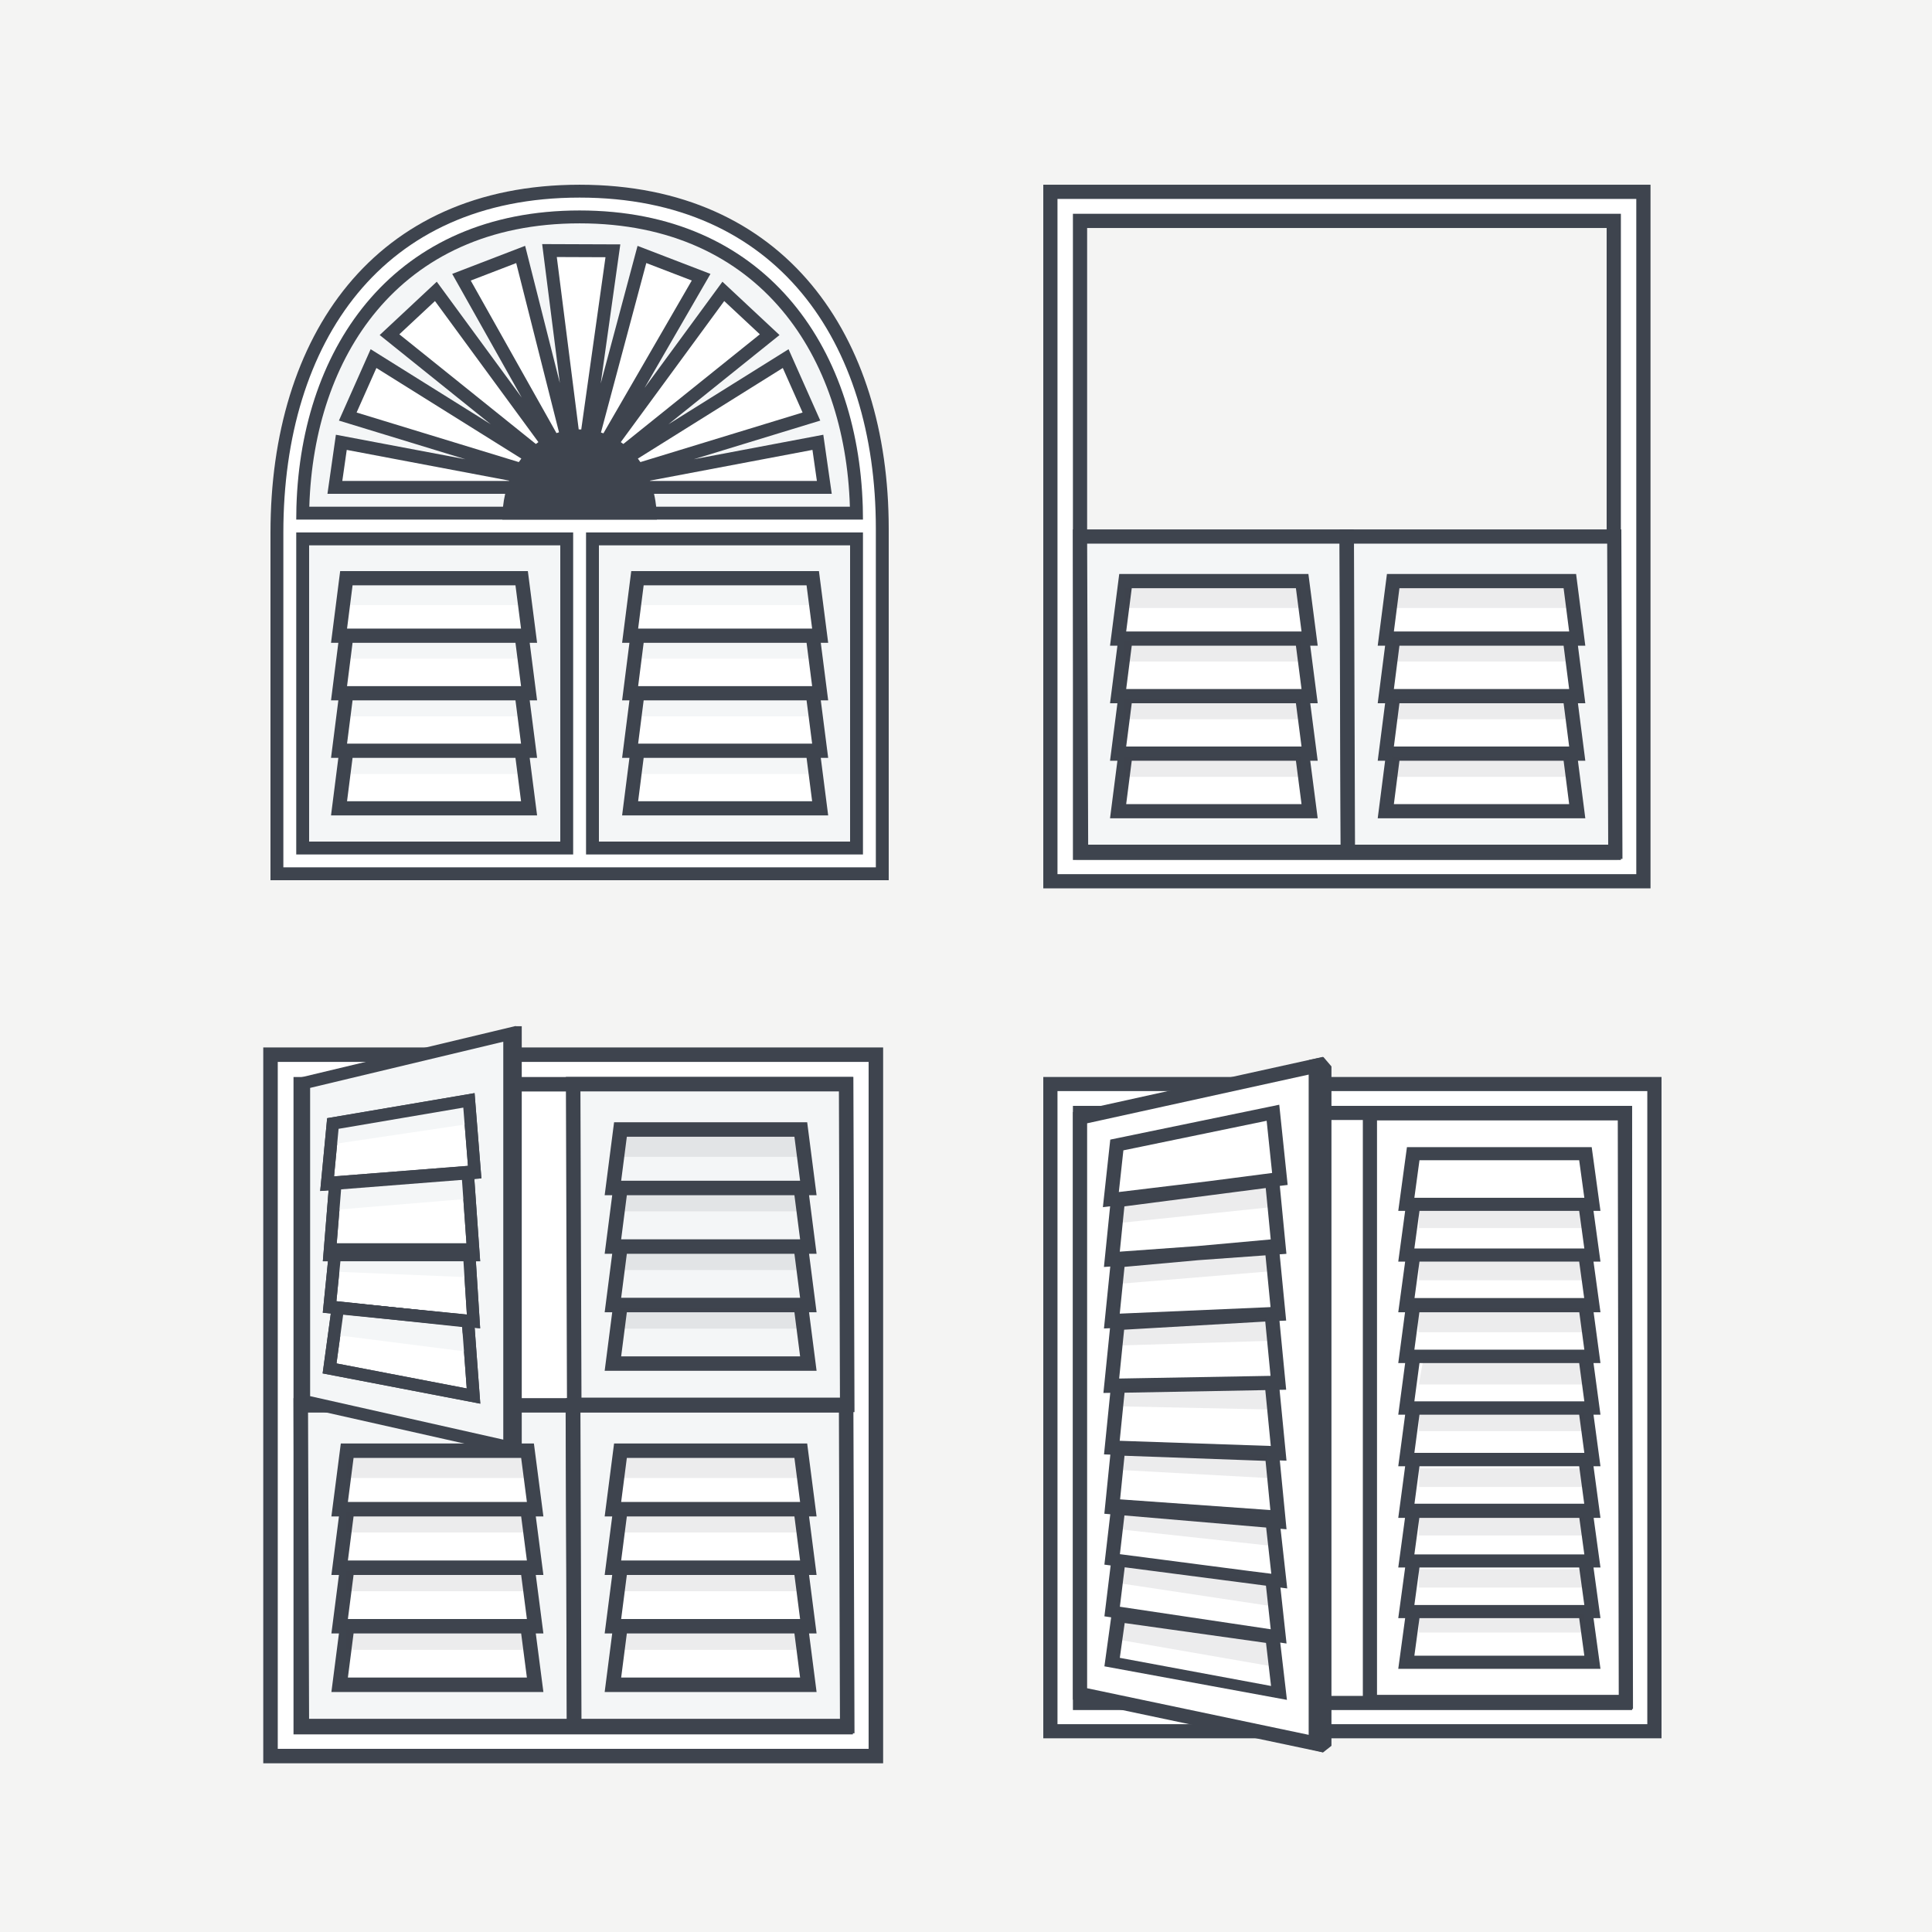 <svg width="164" height="164" viewBox="0 0 164 164" fill="none" xmlns="http://www.w3.org/2000/svg">
<rect width="164" height="164" fill="#F4F4F3"/>
<path d="M75.44 44.865C75.44 61.168 75.44 74.72 75.44 74.72H22.96C22.96 74.72 22.96 55.61 22.96 45.2C22.96 28.561 31.707 15.68 49.2 15.68C66.694 15.68 75.44 28.561 75.44 44.865Z" fill="white"/>
<path d="M49.2 17.866C33.164 17.866 25.147 29.893 25.147 44.106H73.253C73.253 29.893 65.236 17.866 49.2 17.866Z" fill="#F4F6F7"/>
<path d="M48.653 72.533H25.147V45.199L48.653 45.2V72.533Z" fill="#F4F6F7"/>
<path d="M73.253 72.533H49.747V45.199L73.253 45.2V72.533Z" fill="#F4F6F7"/>
<path fill-rule="evenodd" clip-rule="evenodd" d="M48.653 72.533H25.147V45.199L48.653 45.2V72.533ZM26.24 71.439V46.293L47.56 46.293V71.439H26.24Z" fill="#3E444E"/>
<path fill-rule="evenodd" clip-rule="evenodd" d="M49.747 72.533H73.253V45.2L49.747 45.199V72.533ZM50.84 46.293V71.439H72.16V46.293L50.84 46.293Z" fill="#3E444E"/>
<path fill-rule="evenodd" clip-rule="evenodd" d="M49.2 17.866C64.823 17.866 72.835 29.282 73.237 43.013C73.248 43.376 73.253 43.74 73.253 44.106H25.147C25.147 43.74 25.152 43.376 25.163 43.013C25.565 29.282 33.577 17.866 49.2 17.866ZM26.256 43.013C26.452 36.532 28.392 30.661 31.998 26.359C35.784 21.841 41.481 18.96 49.2 18.96C56.918 18.96 62.616 21.841 66.402 26.359C70.008 30.661 71.948 36.532 72.143 43.013H26.256Z" fill="#3E444E"/>
<path fill-rule="evenodd" clip-rule="evenodd" d="M22.96 74.72H75.44V44.865C75.44 28.561 66.694 15.68 49.2 15.68C31.707 15.68 22.96 28.561 22.96 45.2L22.96 74.72ZM68.04 24.858C72.209 29.87 74.347 36.896 74.347 44.865V73.626H24.053L24.053 45.2C24.053 37.059 26.194 29.949 30.363 24.896C34.509 19.872 40.747 16.773 49.2 16.773C57.653 16.773 63.893 19.872 68.04 24.858Z" fill="#3E444E"/>
<path d="M28.427 68.559H44.827L44.188 63.672H44.827L44.188 58.792H44.827L44.188 53.906H44.827L44.188 49.026H29.059L28.427 53.906H29.059L28.427 58.792H29.059L28.427 63.672H29.059L28.427 68.559Z" fill="white"/>
<path d="M53.573 68.559H69.973L69.334 63.672H69.973L69.334 58.792H69.973L69.334 53.906H69.973L69.334 49.026H54.206L53.573 53.906H54.206L53.573 58.792H54.206L53.573 63.672H54.206L53.573 68.559Z" fill="white"/>
<path d="M52.027 21.289L46.643 21.269L49.2 41.373L44.198 21.599L39.172 23.532L49.2 41.373L36.999 24.734L33.064 28.409L49.2 41.373L31.707 30.44L29.52 35.36L49.2 41.373L28.973 37.546L28.427 41.373H49.2H69.973L69.427 37.546L49.2 41.373L68.88 35.36L66.693 30.44L49.2 41.373L65.336 28.409L61.401 24.734L49.2 41.373L59.516 23.532L54.49 21.599L49.2 41.373L52.027 21.289Z" fill="white"/>
<path d="M68.962 63.97V65.701H54.021V63.97H68.962ZM68.962 59.078V60.809H54.021V59.078H68.962ZM68.962 54.18V55.911H54.021V54.18H68.962ZM68.878 49.614V51.363H54.045V49.614H68.878Z" fill="#F4F6F7"/>
<path d="M44.252 63.97V65.701H29.312V63.97H44.252ZM44.252 59.078V60.809H29.312V59.078H44.252ZM44.252 54.18V55.911H29.312V54.18H44.252ZM44.169 49.614V51.363H29.336V49.614H44.169Z" fill="#F4F6F7"/>
<path fill-rule="evenodd" clip-rule="evenodd" d="M53.584 48.48H69.517L70.301 54.566H69.673L70.301 59.452H69.673L70.301 64.332H69.673L70.301 69.218H52.808L53.431 64.332H52.808L53.431 59.452H52.808L53.431 54.566H52.808L53.584 48.48ZM54.169 53.36H68.939L68.466 49.686H54.638L54.169 53.36ZM54.638 54.566L54.169 58.246H68.939L68.466 54.566H54.638ZM54.638 59.452L54.169 63.126H68.939L68.466 59.452H54.638ZM54.638 64.332L54.169 68.012H68.939L68.466 64.332H54.638Z" fill="#3E444E"/>
<path fill-rule="evenodd" clip-rule="evenodd" d="M28.875 48.48H44.808L45.592 54.566H44.963L45.592 59.452H44.964L45.592 64.332H44.963L45.592 69.218H28.099L28.721 64.332H28.099L28.721 59.452H28.099L28.721 54.566H28.099L28.875 48.48ZM29.459 53.36H44.229L43.756 49.686H29.928L29.459 53.36ZM29.928 54.566L29.459 58.246H44.23L43.756 54.566H29.928ZM29.928 59.452L29.459 63.126H44.229L43.756 59.452H29.928ZM29.928 64.332L29.459 68.012H44.23L43.756 64.332H29.928Z" fill="#3E444E"/>
<path fill-rule="evenodd" clip-rule="evenodd" d="M50.993 32.555L52.656 20.745L46.022 20.72L47.522 32.509L44.576 20.868L38.386 23.249L44.289 33.751L37.076 23.914L32.23 28.44L41.659 36.015L31.463 29.643L28.77 35.702L39.507 38.983L28.513 36.903L27.796 41.92H42.883C42.801 42.273 42.739 42.638 42.699 43.013L42.695 43.047L42.689 43.102C42.657 43.43 42.64 43.765 42.64 44.106H55.76C55.76 43.734 55.74 43.369 55.701 43.013C55.683 42.847 55.661 42.684 55.635 42.522C55.602 42.318 55.563 42.117 55.517 41.92H70.604L69.887 36.903L58.892 38.983L69.63 35.702L66.937 29.643L56.741 36.015L66.17 28.44L61.324 23.914L54.714 32.929L60.309 23.251L54.119 20.871L50.993 32.555ZM51.222 36.783C51.153 36.759 51.083 36.737 51.012 36.715L54.861 22.328L58.722 23.812L51.222 36.783ZM54.36 39.225C54.291 39.123 54.219 39.024 54.146 38.927L66.449 31.237L68.129 35.017L54.36 39.225ZM64.501 28.378L52.914 37.688C52.842 37.634 52.77 37.581 52.696 37.53L61.477 25.554L64.501 28.378ZM51.398 21.834L49.34 36.455C49.294 36.454 49.247 36.453 49.2 36.453C49.175 36.453 49.15 36.453 49.125 36.453L47.264 21.818L51.398 21.834ZM47.453 36.696L43.819 22.331L39.959 23.815L47.236 36.764C47.308 36.74 47.38 36.717 47.453 36.696ZM36.923 25.554L45.704 37.53C45.63 37.581 45.558 37.634 45.486 37.688L33.898 28.378L36.923 25.554ZM44.254 38.927L31.951 31.237L30.27 35.017L44.04 39.225C44.109 39.123 44.18 39.024 44.254 38.927ZM55.177 40.799L55.187 40.827H69.343L68.966 38.19L55.177 40.799ZM43.223 40.799L29.434 38.19L29.057 40.827H43.213L43.223 40.799Z" fill="#3E444E"/>
<rect x="89.183" y="16.19" width="2.187" height="59.04" fill="white"/>
<rect x="137.29" y="16.19" width="2.187" height="57.947" fill="white"/>
<rect width="50.293" height="2.187" transform="matrix(-1 0 0 1 139.476 73.043)" fill="white"/>
<rect width="50.293" height="2.187" transform="matrix(-1 0 0 1 139.476 16.19)" fill="white"/>
<path d="M88.56 15.68H140.105V75.41H88.56V15.68ZM89.766 16.886V74.204H138.898V16.886H89.766V16.886Z" fill="#3E444E"/>
<path fill-rule="evenodd" clip-rule="evenodd" d="M91.076 18.147H137.59V72.998H91.076V18.147ZM92.282 19.354V71.791H136.383V19.354H92.282Z" fill="#3E444E"/>
<path d="M114.402 72.304H91.769L91.678 45.546H114.305L114.402 72.304Z" fill="#F4F6F7"/>
<path fill-rule="evenodd" clip-rule="evenodd" d="M91.073 44.942H114.906L115.007 72.907H91.168L91.073 44.942ZM92.284 46.148L92.37 71.7H113.796L113.704 46.148H92.284Z" fill="#3E444E"/>
<path d="M111.168 68.86H94.912L95.539 63.974H110.535L111.168 68.86ZM111.168 63.974H94.912L95.539 59.094H110.535L111.168 63.974ZM111.168 59.094H94.912L95.539 54.208H110.535L111.168 59.094ZM111.168 54.208H94.912L95.539 49.328H110.535L111.168 54.208Z" fill="white"/>
<path fill-rule="evenodd" clip-rule="evenodd" d="M95.008 48.725H111.065L111.855 54.811H111.221L111.855 59.697H111.221L111.855 64.577H111.221L111.855 69.463H94.226L94.853 64.577H94.226L94.853 59.697H94.226L94.853 54.811H94.226L95.008 48.725ZM95.597 53.605H110.482L110.005 49.931H96.07L95.597 53.605ZM96.07 54.811L95.597 58.491H110.482L110.005 54.811H96.07ZM96.07 59.697L95.597 63.371H110.482L110.005 59.697H96.07ZM96.07 64.577L95.597 68.257H110.482L110.005 64.577H96.07Z" fill="#3E444E"/>
<path opacity="0.1" d="M110.505 64.215V65.946H95.449V64.215H110.505ZM110.505 59.323V61.054H95.449V59.323H110.505ZM110.505 54.425V56.156H95.449V54.425H110.505ZM110.421 49.858V51.608H95.473V49.858H110.421V49.858Z" fill="#3E444E"/>
<path d="M137.119 72.304H114.42L114.33 45.546H137.029L137.119 72.304Z" fill="#F4F6F7"/>
<path fill-rule="evenodd" clip-rule="evenodd" d="M113.724 44.942H137.629L137.724 72.907H113.818L113.724 44.942ZM114.934 46.148L115.021 71.7H136.513L136.427 46.148H114.934Z" fill="#3E444E"/>
<path d="M133.886 68.86H117.635L118.262 63.974H133.258L133.886 68.86ZM133.886 63.974H117.635L118.262 59.094H133.258L133.886 63.974ZM133.886 59.094H117.635L118.262 54.208H133.258L133.886 59.094ZM133.886 54.208H117.635L118.262 49.328H133.258L133.886 54.208Z" fill="white"/>
<path fill-rule="evenodd" clip-rule="evenodd" d="M117.732 48.725H133.789L134.571 54.811H133.944L134.571 59.697H133.944L134.571 64.577H133.944L134.571 69.463H116.949L117.577 64.577H116.949L117.577 59.697H116.949L117.577 54.811H116.949L117.732 48.725ZM118.321 53.605H133.2L132.728 49.931H118.793L118.321 53.605ZM118.793 54.811L118.321 58.491H133.2L132.728 54.811H118.793ZM118.793 59.697L118.321 63.371H133.2L132.728 59.697H118.793ZM118.793 64.577L118.321 68.257H133.2L132.728 64.577H118.793Z" fill="#3E444E"/>
<path opacity="0.1" d="M133.228 64.215V65.946H118.172V64.215H133.228ZM133.228 59.323V61.054H118.172V59.323H133.228ZM133.228 54.425V56.156H118.172V54.425H133.228ZM133.138 49.858V51.608H118.19V49.858H133.138V49.858Z" fill="#3E444E"/>
<rect x="22.823" y="89.026" width="2.87" height="59.792" fill="white"/>
<rect x="22.823" y="146.426" width="50.225" height="2.392" fill="white"/>
<rect x="22.823" y="89.504" width="50.225" height="2.392" fill="white"/>
<rect x="71.613" y="89.026" width="2.87" height="59.792" fill="white"/>
<g clip-path="url(#clip0_6854_25172)">
<rect x="22.983" y="89.432" width="2.232" height="60.063" fill="white"/>
<rect x="72.092" y="89.432" width="2.232" height="58.951" fill="white"/>
<rect width="51.341" height="2.225" transform="matrix(-1 0 0 1 74.324 147.271)" fill="white"/>
<rect width="51.341" height="2.225" transform="matrix(-1 0 0 1 74.324 89.432)" fill="white"/>
<path d="M22.347 88.914H74.966V149.679H22.347V88.914ZM23.578 90.141V148.452H73.734V90.141H23.578V90.141Z" fill="#3E444E"/>
<path d="M25.53 92.037H71.782V146.611H25.53V92.037Z" fill="white"/>
<path fill-rule="evenodd" clip-rule="evenodd" d="M24.915 91.424H72.398V147.225H24.915V91.424ZM26.146 92.651V145.997H71.166V92.651H26.146Z" fill="#3E444E"/>
<path d="M48.727 146.519H25.623L25.53 119.297H48.629L48.727 146.519Z" fill="#F4F6F7"/>
<path fill-rule="evenodd" clip-rule="evenodd" d="M24.913 118.682H49.242L49.345 147.132H25.009L24.913 118.682ZM26.149 119.909L26.237 145.904H48.109L48.015 119.909H26.149Z" fill="#3E444E"/>
<path d="M45.427 143.015H28.831L29.472 138.044H44.78L45.427 143.015ZM45.427 138.044H28.831L29.472 133.08H44.78L45.427 138.044ZM45.427 133.08H28.831L29.472 128.109H44.78L45.427 133.08ZM45.427 128.109H28.831L29.472 123.144H44.78L45.427 128.109Z" fill="white"/>
<path fill-rule="evenodd" clip-rule="evenodd" d="M28.93 122.531H45.321L46.127 128.723H45.481L46.127 133.693H45.481L46.127 138.658H45.481L46.127 143.629H28.131L28.772 138.658H28.131L28.771 133.693H28.131L28.772 128.723H28.131L28.93 122.531ZM29.531 127.495H44.726L44.239 123.758H30.013L29.531 127.495ZM30.013 128.723L29.531 132.466H44.726L44.239 128.723H30.013ZM30.013 133.693L29.531 137.431H44.726L44.239 133.693H30.013ZM30.013 138.658L29.531 142.401H44.726L44.239 138.658H30.013Z" fill="#3E444E"/>
<path opacity="0.1" d="M44.749 138.289V140.051H29.379V138.289H44.749ZM44.749 133.313V135.074H29.379V133.313H44.749ZM44.749 128.33V130.091H29.379V128.33H44.749ZM44.663 123.684V125.464H29.404V123.684H44.663V123.684Z" fill="#3E444E"/>
<path d="M71.918 146.519H48.746L48.653 119.297H71.825L71.918 146.519Z" fill="#F4F6F7"/>
<path fill-rule="evenodd" clip-rule="evenodd" d="M48.035 118.682H72.439L72.535 147.132H48.132L48.035 118.682ZM49.271 119.909L49.359 145.904H71.3L71.212 119.909H49.271Z" fill="#3E444E"/>
<path d="M68.617 143.015H52.028L52.668 138.044H67.977L68.617 143.015ZM68.617 138.044H52.028L52.668 133.08H67.977L68.617 138.044ZM68.617 133.08H52.028L52.668 128.109H67.977L68.617 133.08ZM68.617 128.109H52.028L52.668 123.144H67.977L68.617 128.109Z" fill="white"/>
<path fill-rule="evenodd" clip-rule="evenodd" d="M52.127 122.531H68.518L69.317 128.723H68.677L69.317 133.693H68.677L69.317 138.658H68.677L69.317 143.629H51.328L51.968 138.658H51.328L51.968 133.693H51.328L51.968 128.723H51.328L52.127 122.531ZM52.728 127.495H67.917L67.435 123.758H53.21L52.728 127.495ZM53.21 128.723L52.728 132.466H67.917L67.435 128.723H53.21ZM53.21 133.693L52.728 137.431H67.917L67.435 133.693H53.21ZM53.21 138.658L52.728 142.401H67.917L67.435 138.658H53.21Z" fill="#3E444E"/>
<path opacity="0.1" d="M67.946 138.289V140.051H52.576V138.289H67.946ZM67.946 133.313V135.074H52.576V133.313H67.946ZM67.946 128.33V130.091H52.576V128.33H67.946ZM67.854 123.684V125.464H52.594V123.684H67.854V123.684Z" fill="#3E444E"/>
</g>
<path d="M71.918 119.254H48.746L48.654 92.032H71.826L71.918 119.254Z" fill="#F4F6F7"/>
<path fill-rule="evenodd" clip-rule="evenodd" d="M48.035 91.417H72.439L72.535 119.867H48.132L48.035 91.417ZM49.271 92.645L49.359 118.64H71.3L71.212 92.645H49.271Z" fill="#3E444E"/>
<path fill-rule="evenodd" clip-rule="evenodd" d="M52.127 95.265H68.519L69.317 101.457H68.677L69.317 106.428H68.677L69.317 111.393H68.677L69.317 116.363H51.328L51.969 111.393H51.328L51.968 106.428H51.328L51.969 101.457H51.328L52.127 95.265ZM52.728 100.23H67.917L67.435 96.493H53.21L52.728 100.23ZM53.21 101.457L52.728 105.201H67.918L67.435 101.457H53.21ZM53.21 106.428L52.728 110.165H67.917L67.435 106.428H53.21ZM53.21 111.393L52.728 115.136H67.918L67.435 111.393H53.21Z" fill="#3E444E"/>
<path opacity="0.1" d="M67.946 111.024V112.786H52.576V111.024H67.946ZM67.946 106.047V107.809H52.576V106.047H67.946ZM67.946 101.064V102.826H52.576V101.064H67.946ZM67.853 96.419V98.199H52.594V96.419H67.853V96.419Z" fill="#3E444E"/>
<path d="M43.246 87.76L25.798 91.933V118.934L43.246 122.862V87.76Z" fill="#F4F6F7"/>
<path fill-rule="evenodd" clip-rule="evenodd" d="M43.773 87.093V123.52L25.273 119.355V91.518L43.773 87.093ZM26.325 92.348V118.514L42.721 122.204V88.427L26.325 92.348Z" fill="#3E444E"/>
<path d="M39.806 93.406L28.256 95.369L27.764 100.524L40.298 99.542L39.806 93.406Z" fill="white"/>
<path fill-rule="evenodd" clip-rule="evenodd" d="M40.285 92.791L40.864 100.026L27.181 101.098L27.77 94.918L40.285 92.791ZM28.741 95.821L28.348 99.951L39.731 99.059L39.328 94.021L28.741 95.821Z" fill="#3E444E"/>
<path d="M39.695 99.495L28.474 100.375L27.976 106.536H40.194L39.695 99.495Z" fill="white"/>
<path fill-rule="evenodd" clip-rule="evenodd" d="M40.183 98.929L40.759 107.062H27.405L27.986 99.886L40.183 98.929ZM28.963 100.865L28.546 106.01H39.63L39.208 100.061L28.963 100.865Z" fill="#3E444E"/>
<path d="M40.194 112.169L39.805 106.067H34.137H28.468L27.976 110.96L40.194 112.169Z" fill="white"/>
<path fill-rule="evenodd" clip-rule="evenodd" d="M27.993 105.541H40.299L40.758 112.754L27.399 111.431L27.993 105.541ZM28.944 106.593L28.552 110.488L39.63 111.585L39.311 106.593H28.944Z" fill="#3E444E"/>
<path d="M40.194 118.506L39.724 112.169L28.68 110.996L27.976 116.159L40.194 118.506Z" fill="white"/>
<path fill-rule="evenodd" clip-rule="evenodd" d="M28.228 110.418L40.217 111.692L40.77 119.152L27.387 116.582L28.228 110.418ZM29.133 111.573L28.564 115.736L39.619 117.86L39.232 112.646L29.133 111.573Z" fill="#3E444E"/>
<path d="M28.502 97.088V95.369L40.052 93.406V95.369L28.502 97.088Z" fill="#F4F6F7"/>
<path d="M28.01 102.733V101.015L39.806 99.788V101.752L28.01 102.733Z" fill="#F4F6F7"/>
<path d="M28.446 107.947L28.926 106.238L39.724 105.597L39.644 108.414L28.446 107.947Z" fill="#F4F6F7"/>
<path d="M28.256 113.289L28.748 111.325L39.02 112.404L39.724 114.751L28.256 113.289Z" fill="#F4F6F7"/>
<path fill-rule="evenodd" clip-rule="evenodd" d="M40.183 98.929L40.759 107.062H27.405L27.986 99.886L40.183 98.929ZM28.963 100.865L28.546 106.01H39.63L39.208 100.061L28.963 100.865Z" fill="#3E444E"/>
<path fill-rule="evenodd" clip-rule="evenodd" d="M27.993 105.541H40.299L40.758 112.754L27.399 111.431L27.993 105.541ZM28.944 106.593L28.552 110.488L39.63 111.585L39.311 106.593H28.944Z" fill="#3E444E"/>
<path fill-rule="evenodd" clip-rule="evenodd" d="M28.228 110.418L40.217 111.692L40.77 119.152L27.387 116.582L28.228 110.418ZM29.133 111.573L28.564 115.736L39.619 117.86L39.232 112.646L29.133 111.573Z" fill="#3E444E"/>
<path fill-rule="evenodd" clip-rule="evenodd" d="M40.285 92.791L40.864 100.026L27.181 101.098L27.77 94.918L40.285 92.791ZM28.741 95.821L28.348 99.951L39.731 99.059L39.328 94.021L28.741 95.821Z" fill="#3E444E"/>
<line x1="44.016" y1="87.112" x2="44.016" y2="122.787" stroke="#3E444E" stroke-width="0.547"/>
<path d="M141.04 91.391V147.151H88.56V91.391H141.04ZM91.84 144.392H137.76V94.151H91.84V144.392Z" fill="white"/>
<path d="M88.56 91.419H141.04V147.558H88.56V91.419ZM89.766 92.618V146.359H139.833V92.618H89.766Z" fill="#3E444E"/>
<path d="M91.679 94.473H136.986V144.559H91.679V94.473Z" fill="white"/>
<path fill-rule="evenodd" clip-rule="evenodd" d="M91.076 93.873H138.542V145.159H91.076V93.873ZM92.282 95.072V143.959H137.335V95.072H92.282Z" fill="#3E444E"/>
<path d="M111.604 148.32L91.84 144.073V94.813L111.604 90.373V148.32ZM137.76 144.756H116.306L116.221 94.445H137.674L137.76 144.756Z" fill="white"/>
<path fill-rule="evenodd" clip-rule="evenodd" d="M112.297 89.713V148.753L91.076 144.275V94.396L112.297 89.713ZM92.282 95.353V143.308L111.094 147.264V91.217L92.282 95.353ZM115.686 93.909H138.531L138.618 145.069H115.686V93.909ZM116.889 95.108V143.869H137.409L137.327 95.108H116.889Z" fill="#3E444E"/>
<path d="M135.172 141.062H119.971L120.556 136.787H134.581L135.172 141.062ZM135.172 136.787H119.971L120.556 132.518H134.581L135.172 136.787ZM135.172 132.518H119.971L120.556 128.243H134.581L135.172 132.518Z" fill="white"/>
<path d="M135.172 128.239H119.971L120.556 123.875H134.581L135.172 128.239ZM135.172 123.875H119.971L120.556 119.516H134.581L135.172 123.875ZM135.172 119.516H119.971L120.556 115.152H134.581L135.172 119.516ZM135.172 115.152H119.971L120.556 110.788H134.581L135.172 115.152Z" fill="white"/>
<path d="M135.172 110.784H119.971L120.556 106.516H134.581L135.172 110.784ZM135.172 106.516H119.971L120.556 102.243H134.581L135.172 106.516ZM135.172 102.243H119.971L120.556 97.976H134.581L135.172 102.243Z" fill="white"/>
<path fill-rule="evenodd" clip-rule="evenodd" d="M135.113 97.376H119.43L118.693 102.788H119.278L118.693 107.092H119.278L118.693 111.391H119.269L118.693 115.704H119.278L118.693 120.086H119.278L118.693 124.463H119.278L118.693 128.846H119.266L118.693 133.06H119.278L118.693 137.357H119.278L118.693 141.659H135.857L135.266 137.357H135.857L135.266 133.06H135.857L135.278 128.846H135.857L135.266 124.463H135.857L135.266 120.086H135.857L135.266 115.704H135.857L135.275 111.391H135.857L135.266 107.092H135.857L135.266 102.788H135.857L135.113 97.376ZM120.485 111.391H134.059L134.488 114.57H120.06L120.485 111.391ZM134.476 110.188L134.05 107.092H120.494L120.073 110.188H134.476ZM120.06 105.979L120.494 102.788H134.05L134.488 105.979H120.06ZM134.05 98.489L134.488 101.674H120.06L120.494 98.489H134.05ZM134.062 128.846H120.482L120.06 131.947H134.488L134.062 128.846ZM134.05 124.463L134.479 127.644H120.069L120.494 124.463H134.05ZM120.494 115.704L120.06 118.953H134.488L134.05 115.704H120.494ZM134.05 120.086H120.494L120.06 123.329H134.488L134.05 120.086ZM120.494 133.06L120.06 136.244H134.488L134.05 133.06H120.494ZM134.05 137.357H120.494L120.06 140.546H134.488L134.05 137.357Z" fill="#3E444E"/>
<path opacity="0.1" d="M120.442 102.681H134.515V104.247H120.442V102.681ZM120.442 107.11H134.515V108.676H120.442V107.11ZM134.515 137.011V138.577H120.442V137.011H134.515ZM134.515 133.197V134.763H120.442V133.197H134.515ZM134.515 128.774V130.34H120.442V128.774H134.515ZM134.442 124.636V126.219H120.466V124.636H134.442ZM134.515 119.922V121.487H120.442V119.922H134.515ZM134.34 115.397L134.515 117.523H120.442L120.813 115.397H134.34ZM134.34 110.973L134.48 113.091H120.407L120.267 110.973H134.34Z" fill="#3E444E"/>
<path d="M108.647 100.586L94.297 102.445L94.804 97.454L108.056 94.509L108.647 100.586Z" fill="white"/>
<path d="M108.539 106.374L94.381 107.394L94.894 102.367L107.984 100.669L108.539 106.374Z" fill="white"/>
<path d="M108.515 111.894L94.381 112.506L94.906 107.353L107.954 106.171L108.515 111.894Z" fill="white"/>
<path d="M108.515 117.748L94.333 118L94.876 112.673L107.948 111.917L108.515 117.748ZM108.539 123.735L94.381 123.249L94.912 118L107.954 117.76L108.539 123.735Z" fill="white"/>
<path d="M108.538 129.464L94.405 128.258L94.912 123.261L107.977 123.735L108.538 129.464Z" fill="white"/>
<path d="M108.593 135.655L94.405 133.544L94.942 128.307L107.977 129.368L108.593 135.655Z" fill="white"/>
<path d="M108.538 141.373L94.405 138.823L94.936 133.598L108.014 135.572L108.538 141.373Z" fill="white"/>
<path d="M108.569 144.079L94.405 141.604L94.936 137.555L108.026 139.407L108.569 144.079Z" fill="white"/>
<path fill-rule="evenodd" clip-rule="evenodd" d="M109.304 100.585L108.591 93.775L94.247 96.737L93.62 102.473L94.234 102.399L93.709 107.549L94.246 107.51L93.711 112.769L94.224 112.747L93.664 118.243L94.245 118.233L93.716 123.458L94.252 123.476L93.743 128.496L94.248 128.539L93.747 132.816L94.279 132.885L93.749 137.203L94.322 137.289L93.749 141.448L109.243 144.296L108.674 139.432L109.21 139.512L108.691 134.762L109.268 134.837L108.701 129.772L109.209 129.815L108.637 123.97L109.206 123.989L108.617 117.978L109.178 117.968L108.609 112.124L109.177 112.099L108.625 106.475L109.199 106.433L108.637 100.665L109.304 100.585ZM106.062 133.358L107.916 133.59L107.478 129.667L95.449 128.641L95.064 131.927L106.062 133.358ZM95.061 136.39L95.472 133.041L107.462 134.602L107.867 138.302L95.061 136.39ZM107.837 128.183L107.428 124.007L95.455 123.573L95.08 127.274L107.837 128.183ZM107.852 110.953L107.421 106.561L101.705 106.973L95.456 107.539L95.051 111.51L107.652 110.965L107.852 110.953ZM101.607 105.777L107.867 105.21L107.443 100.849L95.446 102.405L95.054 106.249L101.607 105.777ZM107.985 99.569L107.521 95.138L95.36 97.649L94.973 101.186L102.535 100.276L107.985 99.569ZM95.046 122.303L95.459 118.221L107.407 118.001L107.872 122.743L95.046 122.303ZM107.403 112.181L107.851 116.791L95.001 117.019L95.424 112.873L107.403 112.181ZM95.056 140.728L95.47 137.775L107.466 139.459L107.894 143.115L95.056 140.728Z" fill="#3E444E"/>
<path opacity="0.1" d="M95.129 137.555L107.513 139.38L107.767 141.414L95.129 139.218L95.129 137.555ZM95.201 132.662L107.592 134.204L107.851 136.328L95.201 134.42V132.662ZM95.129 128.236L107.513 129.232L107.718 131.199L95.129 129.826V128.236ZM95.129 123.143L107.513 123.503L107.718 125.47L95.129 124.78V123.143ZM107.543 117.738L107.742 119.645L95.129 119.381V117.738H107.543ZM107.543 111.913L107.742 113.82L95.129 114.21V112.567L107.543 111.913ZM107.543 106.016L107.742 107.923L95.129 108.967V107.324L107.543 106.016ZM107.543 100.587L107.742 102.488L95.129 103.802V102.158L107.543 100.587Z" fill="#3E444E"/>
<path d="M111.115 89.985V148.459L112.316 148.753L113.022 148.195V90.525L112.34 89.727L111.115 89.985Z" fill="#3E444E"/>
<defs>
<clipPath id="clip0_6854_25172">
<rect width="53.573" height="61.367" fill="white" transform="translate(21.867 88.742)"/>
</clipPath>
</defs>
</svg>
